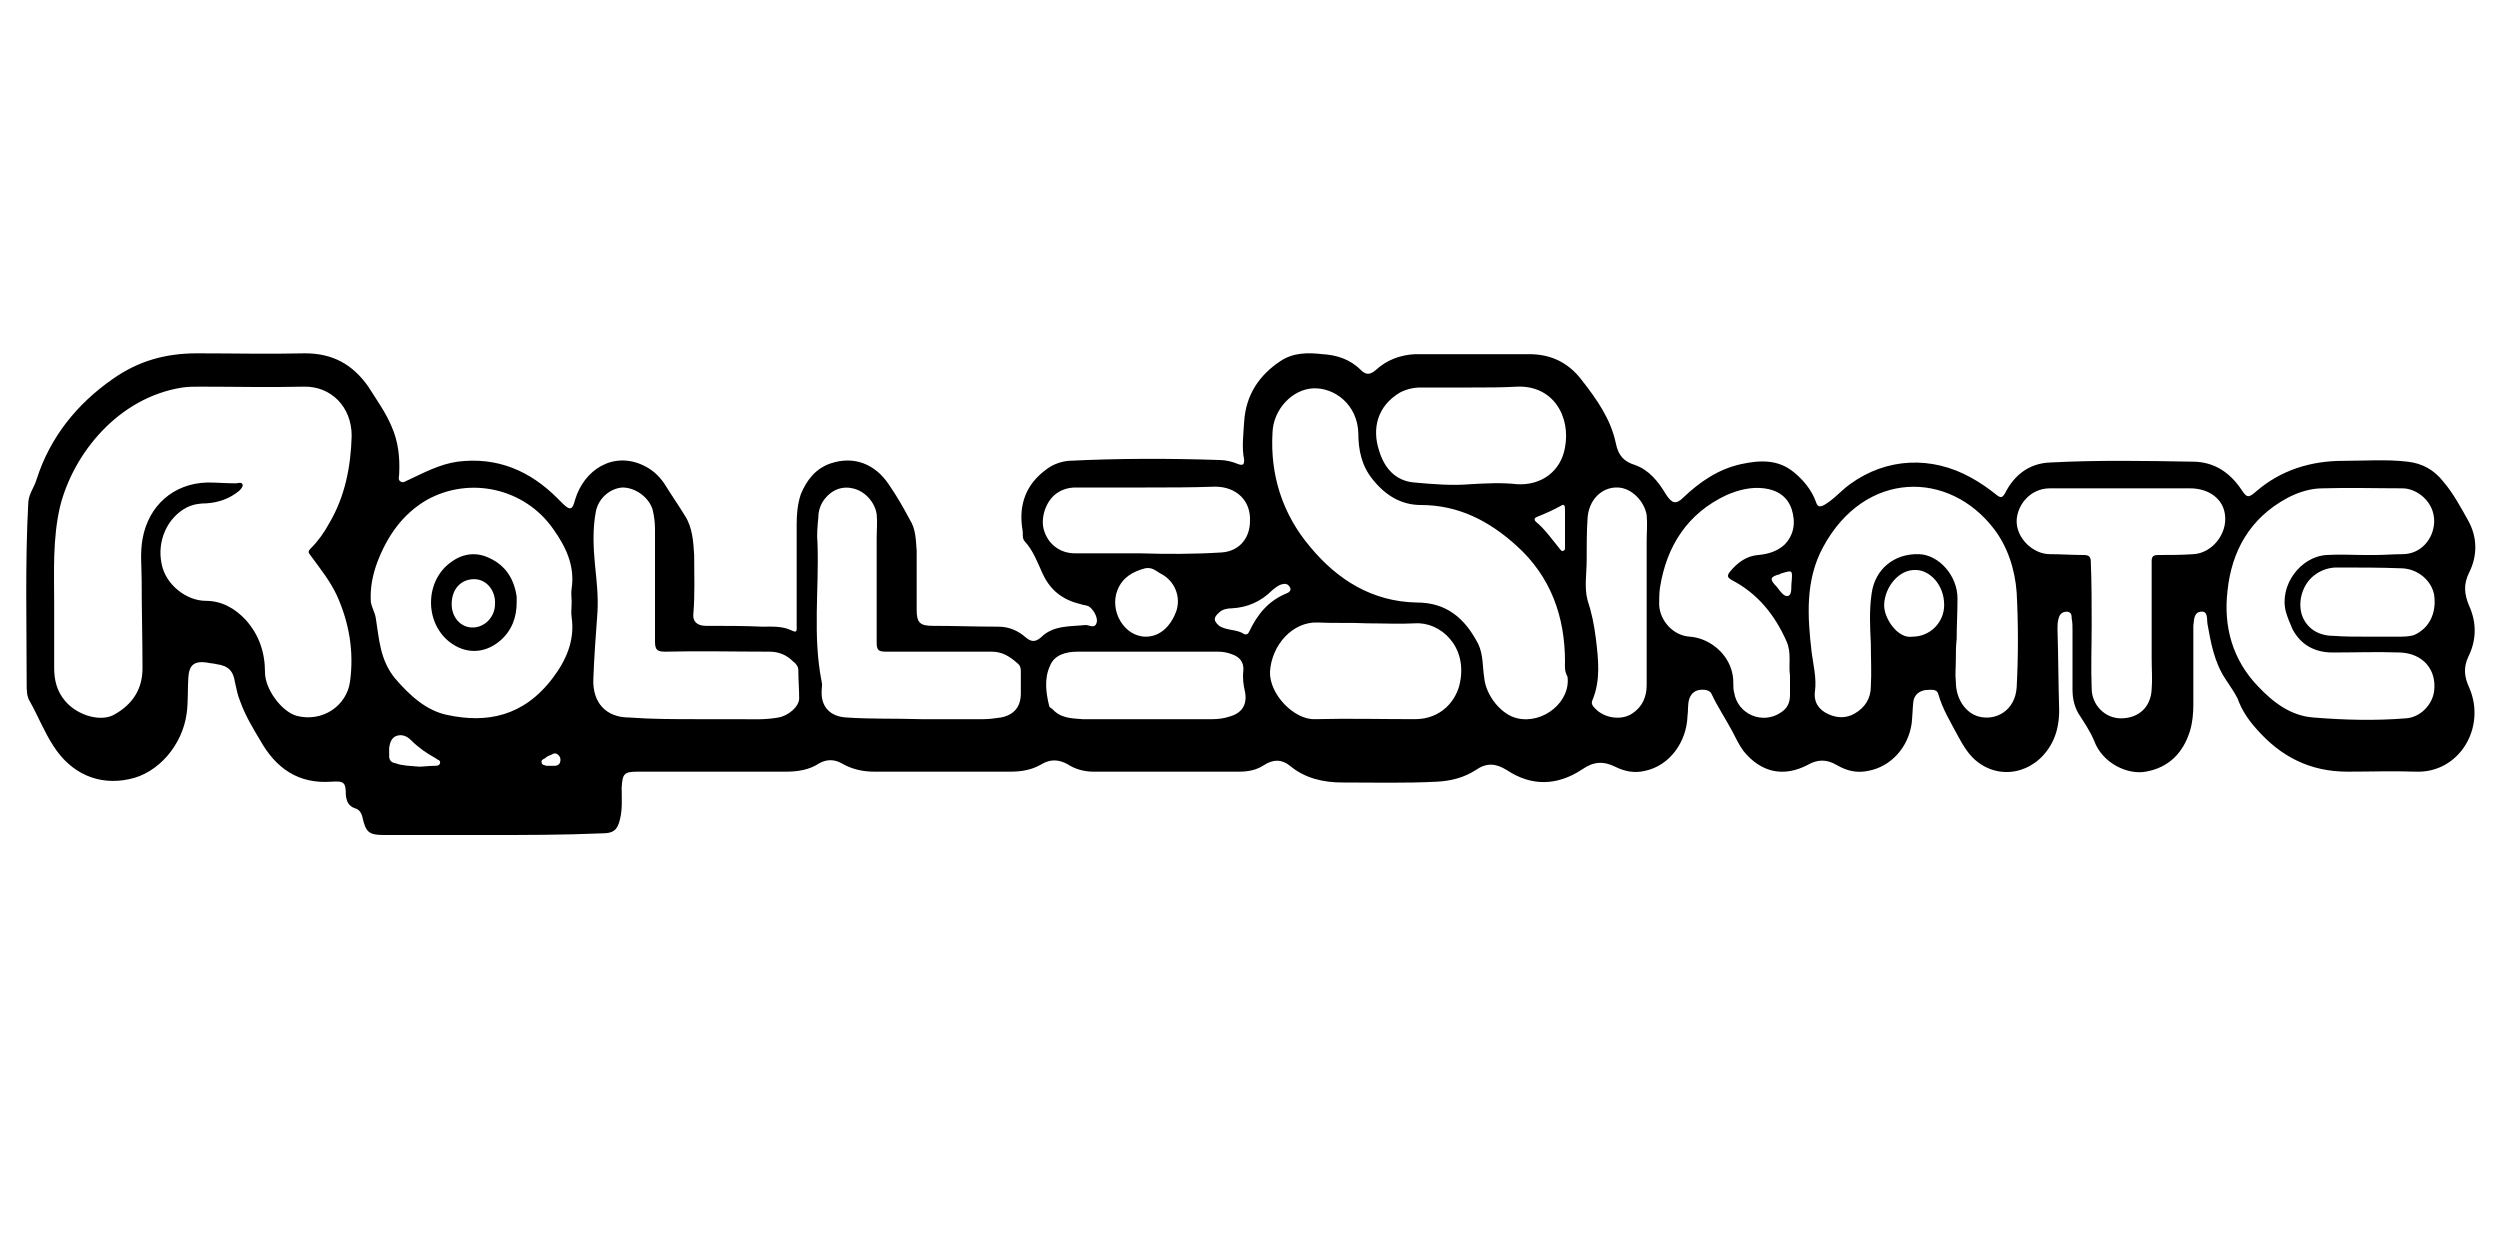<?xml version="1.0" encoding="utf-8"?>
<!-- Generator: Adobe Illustrator 27.7.0, SVG Export Plug-In . SVG Version: 6.00 Build 0)  -->
<svg version="1.1" id="Layer_1" xmlns="http://www.w3.org/2000/svg" xmlns:xlink="http://www.w3.org/1999/xlink" x="0px" y="0px"
	 viewBox="0 0 300 150" style="enable-background:new 0 0 300 150;" xml:space="preserve">
<g>
	<path d="M58.8,100.2c-4.2,0-8.4,0-12.7,0c-1.8,0-2.2-0.3-2.6-2.1c-0.1-0.5-0.4-1-0.9-1.1c-0.8-0.3-1-0.8-1.1-1.6
		c0-1.5-0.2-1.7-1.7-1.6c-4,0.3-6.7-1.6-8.6-5c-0.9-1.5-1.8-3-2.4-4.7c-0.3-0.7-0.4-1.4-0.6-2.2c-0.2-1.4-0.8-2-2.2-2.2
		c-0.4-0.1-0.8-0.1-1.2-0.2c-1.5-0.2-2.1,0.3-2.2,1.8c-0.1,1.4,0,2.9-0.2,4.3c-0.5,3.8-3.4,7.2-6.9,7.9c-3.7,0.8-7-0.7-9.1-4
		c-1.1-1.7-1.8-3.5-2.8-5.3c-0.4-0.6-0.4-1.4-0.4-2.1c0-7.3-0.2-14.6,0.2-21.9c0.1-1,0.7-1.7,1-2.7c1.6-5,4.8-9,9.1-12
		c3.1-2.2,6.4-3.1,10.1-3.1c4.3,0,8.7,0.1,13,0c3.3,0,5.7,1.3,7.6,4c1,1.6,2.1,3.1,2.8,4.8c0.8,1.8,1,3.7,0.9,5.7
		c0,0.3-0.2,0.7,0.2,0.9c0.3,0.2,0.6-0.1,0.9-0.2c1.9-0.9,3.8-1.9,5.9-2.2c4.8-0.6,8.7,1.1,12,4.4c0.2,0.2,0.4,0.4,0.6,0.6
		c0.9,0.9,1.2,0.8,1.5-0.4c1.1-3.7,4.6-5.8,8.1-4.2c1.1,0.5,1.9,1.2,2.6,2.2c0.8,1.3,1.7,2.6,2.5,3.9c0.9,1.4,1,3.1,1.1,4.7
		c0,2.4,0.1,4.7-0.1,7.1c-0.1,0.9,0.5,1.4,1.5,1.4c2.3,0,4.6,0,6.8,0.1c1.2,0,2.4-0.1,3.6,0.5c0.6,0.3,0.5-0.2,0.5-0.6
		c0-4.1,0-8.1,0-12.2c0-1.2,0.1-2.4,0.5-3.6c0.7-1.7,1.8-3.1,3.6-3.7c2.7-0.9,5.3,0,7,2.6c0.9,1.3,1.7,2.7,2.5,4.2
		c0.7,1.1,0.7,2.4,0.8,3.7c0,2.4,0,4.7,0,7.1c0,1.5,0.4,1.9,1.9,1.9c2.6,0,5.2,0.1,7.9,0.1c1.3,0,2.4,0.5,3.3,1.3
		c0.6,0.5,1.1,0.6,1.8,0c1.5-1.5,3.5-1.3,5.4-1.5c0.4,0,1.1,0.5,1.3-0.3c0.2-0.6-0.5-1.8-1.1-2c-0.3-0.1-0.6-0.1-0.8-0.2
		c-2.2-0.5-3.7-1.7-4.6-3.7c-0.6-1.3-1.1-2.7-2.1-3.8c-0.4-0.4-0.2-1-0.3-1.4c-0.5-3,0.4-5.5,2.9-7.3c0.8-0.6,1.7-0.9,2.6-1
		c6-0.3,12.1-0.3,18.1-0.1c0.8,0,1.6,0.2,2.3,0.5c0.6,0.2,0.7,0,0.7-0.5c-0.3-1.5-0.1-3,0-4.6c0.2-3.2,1.8-5.6,4.4-7.3
		c1.5-1,3.3-1,5-0.8c1.7,0.1,3.3,0.6,4.6,1.9c0.6,0.6,1.1,0.6,1.8,0c1.3-1.2,2.9-1.8,4.7-1.9c4.6,0,9.1,0,13.7,0
		c2.6,0,4.7,1,6.3,3.1c1.8,2.3,3.5,4.7,4.1,7.6c0.3,1.5,1,2.2,2.3,2.6c1.7,0.6,2.8,2,3.7,3.5c0.7,1.1,1.2,1.3,2.1,0.4
		c2-1.9,4.2-3.4,6.9-4c2.3-0.5,4.5-0.6,6.4,1c1.1,0.9,2.1,2.1,2.6,3.5c0.2,0.6,0.4,0.7,1,0.4c1.2-0.7,2-1.7,3.1-2.5
		c4.4-3.2,9.8-3.4,14.5-0.8c1.1,0.6,2.1,1.3,3.1,2.1c0.5,0.4,0.7,0.3,1-0.2c1.1-2.2,2.9-3.6,5.4-3.7c5.7-0.3,11.4-0.2,17.1-0.1
		c2.6,0,4.5,1.3,5.9,3.4c0.6,0.9,0.8,1,1.7,0.2c3-2.6,6.6-3.7,10.5-3.7c2.6,0,5.1-0.2,7.7,0.1c1.8,0.2,3.2,1,4.3,2.4
		c1.2,1.4,2.1,3.1,3,4.7c1.1,2,1.1,4.2,0.1,6.2c-0.7,1.4-0.6,2.6,0,4c0.9,2,0.9,4.1-0.1,6.1c-0.6,1.3-0.5,2.4,0.1,3.7
		c2.1,4.8-1.2,10.3-6.4,10.1c-2.7-0.1-5.4,0-8.2,0c-4.5,0-8-1.8-10.9-5.1c-1-1.1-1.8-2.3-2.3-3.7c-0.4-0.8-1-1.6-1.5-2.4
		c-1.3-2-1.7-4.3-2.1-6.5c-0.1-0.6,0.1-1.6-0.8-1.5c-0.9,0.1-0.8,1.1-0.9,1.7c0,3.2,0,6.3,0,9.5c0,1-0.1,2.1-0.4,3.1
		c-0.8,2.6-2.5,4.4-5.3,4.9c-2.2,0.4-5.2-1-6.2-3.7c-0.5-1.2-1.2-2.2-1.9-3.3c-0.5-0.9-0.7-1.8-0.7-2.9c0-2.4,0-4.7,0-7.1
		c0-0.5,0-0.9-0.1-1.4c0-0.3,0-0.7-0.5-0.8c-0.4,0-0.8,0.1-1,0.6c-0.2,0.5-0.2,1-0.2,1.6c0.1,3.2,0.1,6.4,0.2,9.6
		c0,1.3-0.2,2.5-0.7,3.6c-1.7,3.7-5.9,5-9,2.7c-1.1-0.8-1.8-2-2.4-3.1c-0.9-1.7-1.9-3.3-2.4-5.1c-0.2-0.7-0.9-0.5-1.5-0.5
		c-0.8,0.1-1.4,0.6-1.5,1.4c-0.1,0.9-0.1,1.7-0.2,2.6c-0.4,2.9-2.5,5.2-5.2,5.7c-1.4,0.3-2.6,0-3.8-0.7c-1.2-0.7-2.3-0.7-3.5,0
		c-2.9,1.5-5.6,0.9-7.7-1.7c-0.5-0.7-0.9-1.5-1.3-2.3c-0.8-1.5-1.8-3-2.5-4.5c-0.2-0.5-0.9-0.6-1.5-0.5c-0.6,0.1-1,0.5-1.2,1.1
		c-0.2,0.7-0.1,1.4-0.2,2c-0.1,3.2-2.2,6-5.1,6.6c-1.2,0.3-2.4,0.1-3.6-0.5c-1.4-0.7-2.6-0.6-3.9,0.3c-3,2-6.1,2.1-9.1,0.1
		c-1.3-0.8-2.4-0.9-3.7,0c-1.4,0.9-2.9,1.3-4.6,1.4c-3.8,0.2-7.6,0.1-11.4,0.1c-2.3,0-4.5-0.5-6.3-2c-1-0.8-2-0.8-3.1-0.1
		c-0.9,0.6-1.9,0.8-3,0.8c-5.8,0-11.7,0-17.5,0c-1.1,0-2.2-0.3-3.1-0.9c-1.1-0.6-2.1-0.6-3.1,0c-1.2,0.7-2.4,0.9-3.8,0.9
		c-5.4,0-10.9,0-16.3,0c-1.4,0-2.7-0.3-3.9-1c-0.9-0.5-1.8-0.5-2.7,0c-1.2,0.8-2.6,1-4,1c-5.9,0-11.8,0-17.7,0c-1.7,0-1.9,0.2-2,1.9
		c0,1.3,0.1,2.6-0.2,3.8c-0.3,1.3-0.8,1.7-2.1,1.7C67.5,100.2,63.2,100.2,58.8,100.2C58.8,100.2,58.8,100.2,58.8,100.2z M6.5,72.5
		c0,1.3,0,2.6,0,3.8c0,1.3,0,2.6,0,3.8c0,1.5,0.3,2.8,1.3,4c1.5,1.8,4.4,2.6,6,1.6c2.1-1.2,3.3-3,3.3-5.5c0-3.5-0.1-7-0.1-10.5
		c0-1.7-0.2-3.3,0.1-5c0.7-4,3.7-6.7,7.8-6.8c1.1,0,2.2,0.1,3.4,0.1c0.3,0,0.6-0.2,0.8,0.1c0.1,0.3-0.2,0.6-0.4,0.8
		c-1.1,0.9-2.4,1.4-3.9,1.5c-0.8,0-1.6,0.1-2.4,0.5c-2.3,1.2-3.6,4-3,6.8c0.5,2.5,3,4.4,5.3,4.4c1.9,0,3.5,0.9,4.8,2.3
		c1.6,1.8,2.3,3.9,2.3,6.3c0,2,2,4.7,3.8,5.2c3.1,0.8,6-1.2,6.4-4.1c0.5-3.6-0.1-7.1-1.6-10.4c-0.8-1.7-2-3.2-3.1-4.7
		c-0.3-0.4-0.4-0.5,0-0.9c0.9-0.9,1.6-1.9,2.2-3c1.9-3.2,2.6-6.8,2.7-10.5c0-3.5-2.5-6-5.8-5.9c-4.1,0.1-8.2,0-12.4,0
		c-0.7,0-1.4,0-2.1,0.1c-7.7,1.2-13.1,7.9-14.7,14.3C6.3,64.7,6.5,68.6,6.5,72.5z M187.8,79.4c0-5.4-1.7-10.2-5.8-13.9
		c-3.3-3-7-4.9-11.5-4.9c-2.4,0-4.3-1.2-5.8-3.1c-1.3-1.6-1.7-3.5-1.7-5.5c-0.1-3.5-2.9-5.5-5.4-5.4c-2.5,0.1-4.8,2.5-4.9,5.3
		c-0.3,5.1,1.2,9.8,4.5,13.7c3.3,4,7.5,6.6,12.8,6.7c3.6,0,5.8,1.9,7.4,5c0.6,1.3,0.5,2.7,0.7,4c0.2,2.2,2.1,4.5,4,4.9
		c3.1,0.7,6.4-2,6-5C187.7,80.5,187.8,79.9,187.8,79.4z M68.6,72.2C68.6,72.2,68.6,72.2,68.6,72.2c0-0.5-0.1-1.1,0-1.6
		c0.4-2.7-0.7-5-2.2-7.1C63,58.6,56.4,57.1,51.2,60c-2.9,1.7-4.7,4.3-5.9,7.4c-0.6,1.6-0.9,3.2-0.8,4.8c0.1,0.7,0.5,1.3,0.6,2
		c0.4,2.5,0.5,5,2.3,7.2c1.8,2.1,3.8,3.9,6.3,4.4c4.7,1,9.1,0.2,12.6-4.4c1.6-2.1,2.7-4.5,2.3-7.3C68.5,73.5,68.6,72.9,68.6,72.2z
		 M283.8,66.6C283.8,66.6,283.8,66.5,283.8,66.6c0.4,0,0.8,0,1.2,0c1.1,0,2.2-0.1,3.3-0.1c2.2,0,3.7-1.8,3.8-3.8
		c0.1-2.5-2.1-4.1-3.8-4.1c-3.2,0-6.4-0.1-9.6,0c-1.5,0-3,0.5-4.3,1.2c-4.4,2.4-6.6,6.3-7.1,11.1c-0.5,4.3,0.6,8.3,3.7,11.5
		c1.8,1.9,3.9,3.5,6.6,3.7c3.7,0.3,7.4,0.4,11.1,0.1c1.7-0.1,3.2-1.6,3.4-3.3c0.3-2.6-1.4-4.5-4.1-4.6c-2.7-0.1-5.4,0-8.1,0
		c-2.1,0-3.8-0.9-4.8-2.8c-0.3-0.7-0.6-1.4-0.8-2.1c-0.8-3.1,1.7-6.6,4.9-6.8C280.8,66.5,282.3,66.6,283.8,66.6z M234.8,76.7
		C234.8,76.7,234.8,76.7,234.8,76.7c-0.1,0.8-0.1,1.7-0.1,2.5c0,0.9-0.1,1.7,0,2.6c0,2.1,1.2,3.8,2.8,4.2c2,0.5,4.3-0.7,4.5-3.5
		c0.2-3.8,0.2-7.6,0-11.4c-0.2-2.8-1.1-5.5-2.7-7.6c-5.4-7.1-15.5-7.1-20.5,2.1c-2.2,4-1.9,8.4-1.4,12.7c0.2,1.5,0.6,3.1,0.4,4.6
		c-0.2,1.4,0.5,2.3,1.6,2.8c1.1,0.5,2.2,0.5,3.2-0.1c1.2-0.7,1.9-1.8,1.9-3.2c0.1-1.7,0-3.5,0-5.2c-0.1-2-0.2-4,0.1-6
		c0.4-2.9,2.7-4.8,5.7-4.7c2.4,0.1,4.6,2.6,4.6,5.3C234.9,73.5,234.8,75.1,234.8,76.7z M83.5,86.3C83.5,86.3,83.5,86.3,83.5,86.3
		c1.7,0,3.4,0,5.1,0c1.6,0,3.2,0.1,4.8-0.2c1.2-0.2,2.5-1.3,2.5-2.3c0-1.1-0.1-2.2-0.1-3.4c0-0.4-0.3-0.8-0.6-1
		c-0.8-0.8-1.7-1.2-2.9-1.2c-4.2,0-8.3-0.1-12.5,0c-0.9,0-1.2-0.2-1.2-1.2c0-4.5,0-9,0-13.5c0-0.8-0.1-1.6-0.3-2.4
		c-0.5-1.5-2.1-2.6-3.6-2.6c-1.5,0.1-2.9,1.3-3.2,2.9c-0.4,2.1-0.3,4.3-0.1,6.4c0.2,1.9,0.4,3.7,0.3,5.6c-0.2,2.7-0.4,5.4-0.5,8.1
		c-0.1,2.8,1.5,4.6,4.3,4.6C78.2,86.3,80.8,86.3,83.5,86.3z M110.5,86.3c2.3,0,4.9,0,7.5,0c0.7,0,1.4-0.1,2.1-0.2
		c1.6-0.3,2.4-1.3,2.4-2.9c0-0.8,0-1.7,0-2.5c0-0.4,0-0.8-0.4-1.1c-0.9-0.8-1.8-1.4-3.1-1.4c-4.2,0-8.4,0-12.7,0
		c-0.9,0-1.1-0.2-1.1-1.1c0-4.2,0-8.3,0-12.5c0-1,0.1-1.9,0-2.9c-0.2-1.4-1.4-2.8-2.9-3.1c-1.3-0.3-2.6,0.2-3.5,1.5
		c-0.4,0.6-0.6,1.3-0.6,2c-0.1,1-0.2,2.1-0.1,3.1c0.2,5.5-0.6,11.1,0.5,16.6c0.1,0.4,0,0.7,0,1.1c-0.1,1.9,1,3.1,3,3.2
		C104.5,86.3,107.3,86.2,110.5,86.3z M251,75.1C251,75.1,251,75.1,251,75.1c0,2.5-0.1,5,0,7.5c0,2,1.6,3.6,3.5,3.6
		c2.1,0,3.6-1.3,3.7-3.5c0.1-1.2,0-2.4,0-3.6c0-3.9,0-7.9,0-11.8c0-0.6,0.3-0.7,0.8-0.7c1.4,0,2.8,0,4.2-0.1
		c2.2-0.1,4.1-2.4,3.8-4.7c-0.2-1.9-1.9-3.2-4.2-3.2c-5.6,0-11.2,0-16.8,0c-2.4,0-3.9,2-4,3.8c-0.1,2.1,1.9,4.1,4,4.1
		c1.3,0,2.7,0.1,4,0.1c0.7,0,0.9,0.2,0.9,0.9C251,70,251,72.6,251,75.1z M214.8,81.1c-0.2-1.4,0.2-2.7-0.4-4.1
		c-1.4-3.2-3.5-5.8-6.6-7.4c-0.5-0.3-0.6-0.5-0.2-1c0.9-1.1,2-1.9,3.4-2c1.1-0.1,2.2-0.4,3.1-1.2c1.2-1.2,1.4-2.7,0.9-4.3
		c-0.5-1.5-1.7-2.3-3.3-2.5c-1.6-0.2-3.1,0.2-4.5,0.8c-4.7,2.2-7.2,6.1-8,11.1c-0.1,0.7-0.1,1.4-0.1,2.1c0.1,1.9,1.7,3.7,3.7,3.8
		c2.6,0.2,5.3,2.5,5.2,5.7c0,0.3,0,0.7,0.1,1c0.4,2.6,3.4,3.9,5.6,2.4c0.8-0.5,1.1-1.2,1.1-2.1C214.8,82.6,214.8,81.8,214.8,81.1z
		 M164.1,74.8C164.1,74.8,164.1,74.7,164.1,74.8c-2-0.1-4,0-6-0.1c-3-0.1-5.5,2.7-5.7,5.9c-0.1,2.7,2.9,5.8,5.4,5.7c4-0.1,8,0,12,0
		c3.2,0,5-2.3,5.4-4.4c0.9-4.4-2.4-7.3-5.4-7.1C168,74.9,166,74.8,164.1,74.8z M176.6,46.5C176.6,46.5,176.6,46.5,176.6,46.5
		c-2,0-4.1,0-6.1,0c-0.9,0-1.7,0.2-2.5,0.6c-2.7,1.6-3.4,4.3-2.5,7c0.6,2,1.9,3.6,4.2,3.8c2.3,0.2,4.5,0.4,6.8,0.2
		c1.8-0.1,3.7-0.2,5.5,0c2.9,0.2,5.3-1.5,5.8-4.4c0.7-3.7-1.4-7.5-5.8-7.3C180.3,46.5,178.5,46.5,176.6,46.5z M137.4,58.5
		C137.4,58.5,137.4,58.5,137.4,58.5c-2.8,0-5.6,0-8.3,0c-0.8,0-1.6,0.2-2.3,0.7c-1.3,0.9-2,3-1.5,4.5c0.5,1.6,1.9,2.7,3.7,2.7
		c2.6,0,5.2,0,7.8,0c3.2,0.1,6.5,0.1,9.7-0.1c2.1-0.1,3.5-1.6,3.5-3.8c0.1-2.4-1.6-4.1-4.2-4.1C143,58.5,140.2,58.5,137.4,58.5z
		 M137.6,78.2c-2.8,0-5.6,0-8.3,0c-1.4,0-2.8,0.4-3.3,1.7c-0.7,1.5-0.5,3.2-0.1,4.8c0,0.2,0.3,0.3,0.4,0.4c1,1.1,2.3,1.1,3.6,1.2
		c5.2,0,10.4,0,15.6,0c0.7,0,1.4-0.1,2-0.3c1.5-0.4,2.2-1.4,1.9-3c-0.2-0.8-0.3-1.7-0.2-2.5c0.1-1.1-0.5-1.7-1.4-2
		c-0.5-0.2-1.1-0.3-1.6-0.3C143.2,78.2,140.4,78.2,137.6,78.2z M197.6,72.5C197.6,72.5,197.6,72.5,197.6,72.5c0-2.5,0-5,0-7.5
		c0-1.1,0.1-2.1,0-3.2c-0.3-1.7-1.8-3.2-3.4-3.3c-2-0.1-3.6,1.5-3.7,3.8c-0.1,1.6-0.1,3.2-0.1,4.9c0,1.6-0.3,3.3,0.1,4.8
		c0.5,1.5,0.8,3,1,4.6c0.3,2.5,0.6,5-0.4,7.4c-0.2,0.4,0,0.7,0.3,1c1.1,1.2,3.2,1.5,4.5,0.6c1.2-0.8,1.7-2,1.7-3.4
		C197.6,79,197.6,75.8,197.6,72.5z M284.1,76.4c1.2,0,2.4,0,3.6,0c0.7,0,1.4,0,2-0.2c1.8-0.8,2.7-2.6,2.4-4.8
		c-0.3-1.7-1.9-3.1-3.8-3.2c-2.6-0.1-5.2-0.1-7.9-0.1c-0.9,0-1.8,0.3-2.5,0.8c-1.5,1-2.2,3.1-1.7,4.8c0.5,1.6,1.9,2.6,3.8,2.6
		C281.3,76.4,282.7,76.4,284.1,76.4z M137.5,76.4c1.8,0,3.1-1.4,3.7-3.2c0.5-1.7-0.3-3.5-1.8-4.3c-0.6-0.3-1.1-0.9-2-0.7
		c-1.5,0.4-2.7,1.1-3.3,2.6C133.1,73.3,134.9,76.4,137.5,76.4z M229.5,76.4c2.1,0,3.8-1.7,3.8-3.8c0-2.5-1.8-4.2-3.4-4.2
		c-2-0.1-3.7,2-3.8,4.1C226,74.1,227.7,76.7,229.5,76.4z M149.3,76.1c0.4,0.1,0.5-0.1,0.6-0.3c1-2.1,2.3-3.7,4.5-4.6
		c0.3-0.1,0.6-0.4,0.4-0.7c-0.2-0.4-0.5-0.5-0.9-0.4c-0.5,0.1-0.8,0.4-1.2,0.7c-1.4,1.4-3,2.1-4.9,2.2c-0.5,0-1.1,0.1-1.5,0.5
		c-0.7,0.6-0.7,1,0,1.6C147.2,75.7,148.5,75.5,149.3,76.1z M50.3,92c0.5,0,1.1-0.1,1.8-0.1c0.3,0,0.6,0,0.7-0.3
		c0.1-0.4-0.3-0.4-0.5-0.6c-1.1-0.6-2.1-1.3-3-2.2c-0.5-0.5-1.1-0.7-1.7-0.5c-0.6,0.2-0.8,0.8-0.9,1.4c0,0.3,0,0.7,0,1
		c0,0.5,0.2,0.8,0.8,0.9C48.3,91.9,49.2,91.9,50.3,92z M187.8,63.3C187.8,63.3,187.8,63.3,187.8,63.3c0-0.7,0-1.5,0-2.2
		c0-0.4-0.1-0.7-0.5-0.4c-0.9,0.5-1.8,0.9-2.8,1.3c-0.3,0.1-0.5,0.3-0.2,0.6c1.1,0.9,2,2.2,2.9,3.3c0.1,0.1,0.2,0.3,0.4,0.2
		c0.2-0.1,0.2-0.2,0.2-0.4C187.8,64.9,187.8,64.1,187.8,63.3z M215,69.8c0.1-1.4,0.1-1.4-1.2-1c-0.1,0-0.1,0-0.2,0.1
		c-1.2,0.3-1.3,0.6-0.4,1.5c0.4,0.5,0.9,1.3,1.4,1.1C215.1,71.3,214.9,70.3,215,69.8z M66,91.9c0.2,0,0.4,0,0.5,0
		c0.3,0,0.6-0.1,0.7-0.4c0.1-0.3,0.1-0.6-0.2-0.9c-0.3-0.3-0.6-0.2-0.9,0c-0.3,0.1-0.5,0.2-0.7,0.4c-0.2,0.1-0.5,0.2-0.4,0.5
		c0,0.3,0.3,0.3,0.6,0.4C65.7,91.9,65.9,91.9,66,91.9z"/>
	<path d="M62,72.3c0,1.8-0.6,3.4-2,4.6c-1.9,1.6-4.2,1.6-6.1,0.1c-3-2.4-2.9-7.4,0.3-9.6c1.4-1,3-1.2,4.6-0.4
		c1.9,0.9,2.9,2.5,3.2,4.6C62,71.8,62,72.1,62,72.3z M56.9,69.5c-1.6,0-2.7,1.2-2.7,3c0,1.6,1.1,2.8,2.5,2.8c1.5,0,2.7-1.3,2.7-2.8
		C59.5,70.9,58.4,69.5,56.9,69.5z"/>
</g>
</svg>
